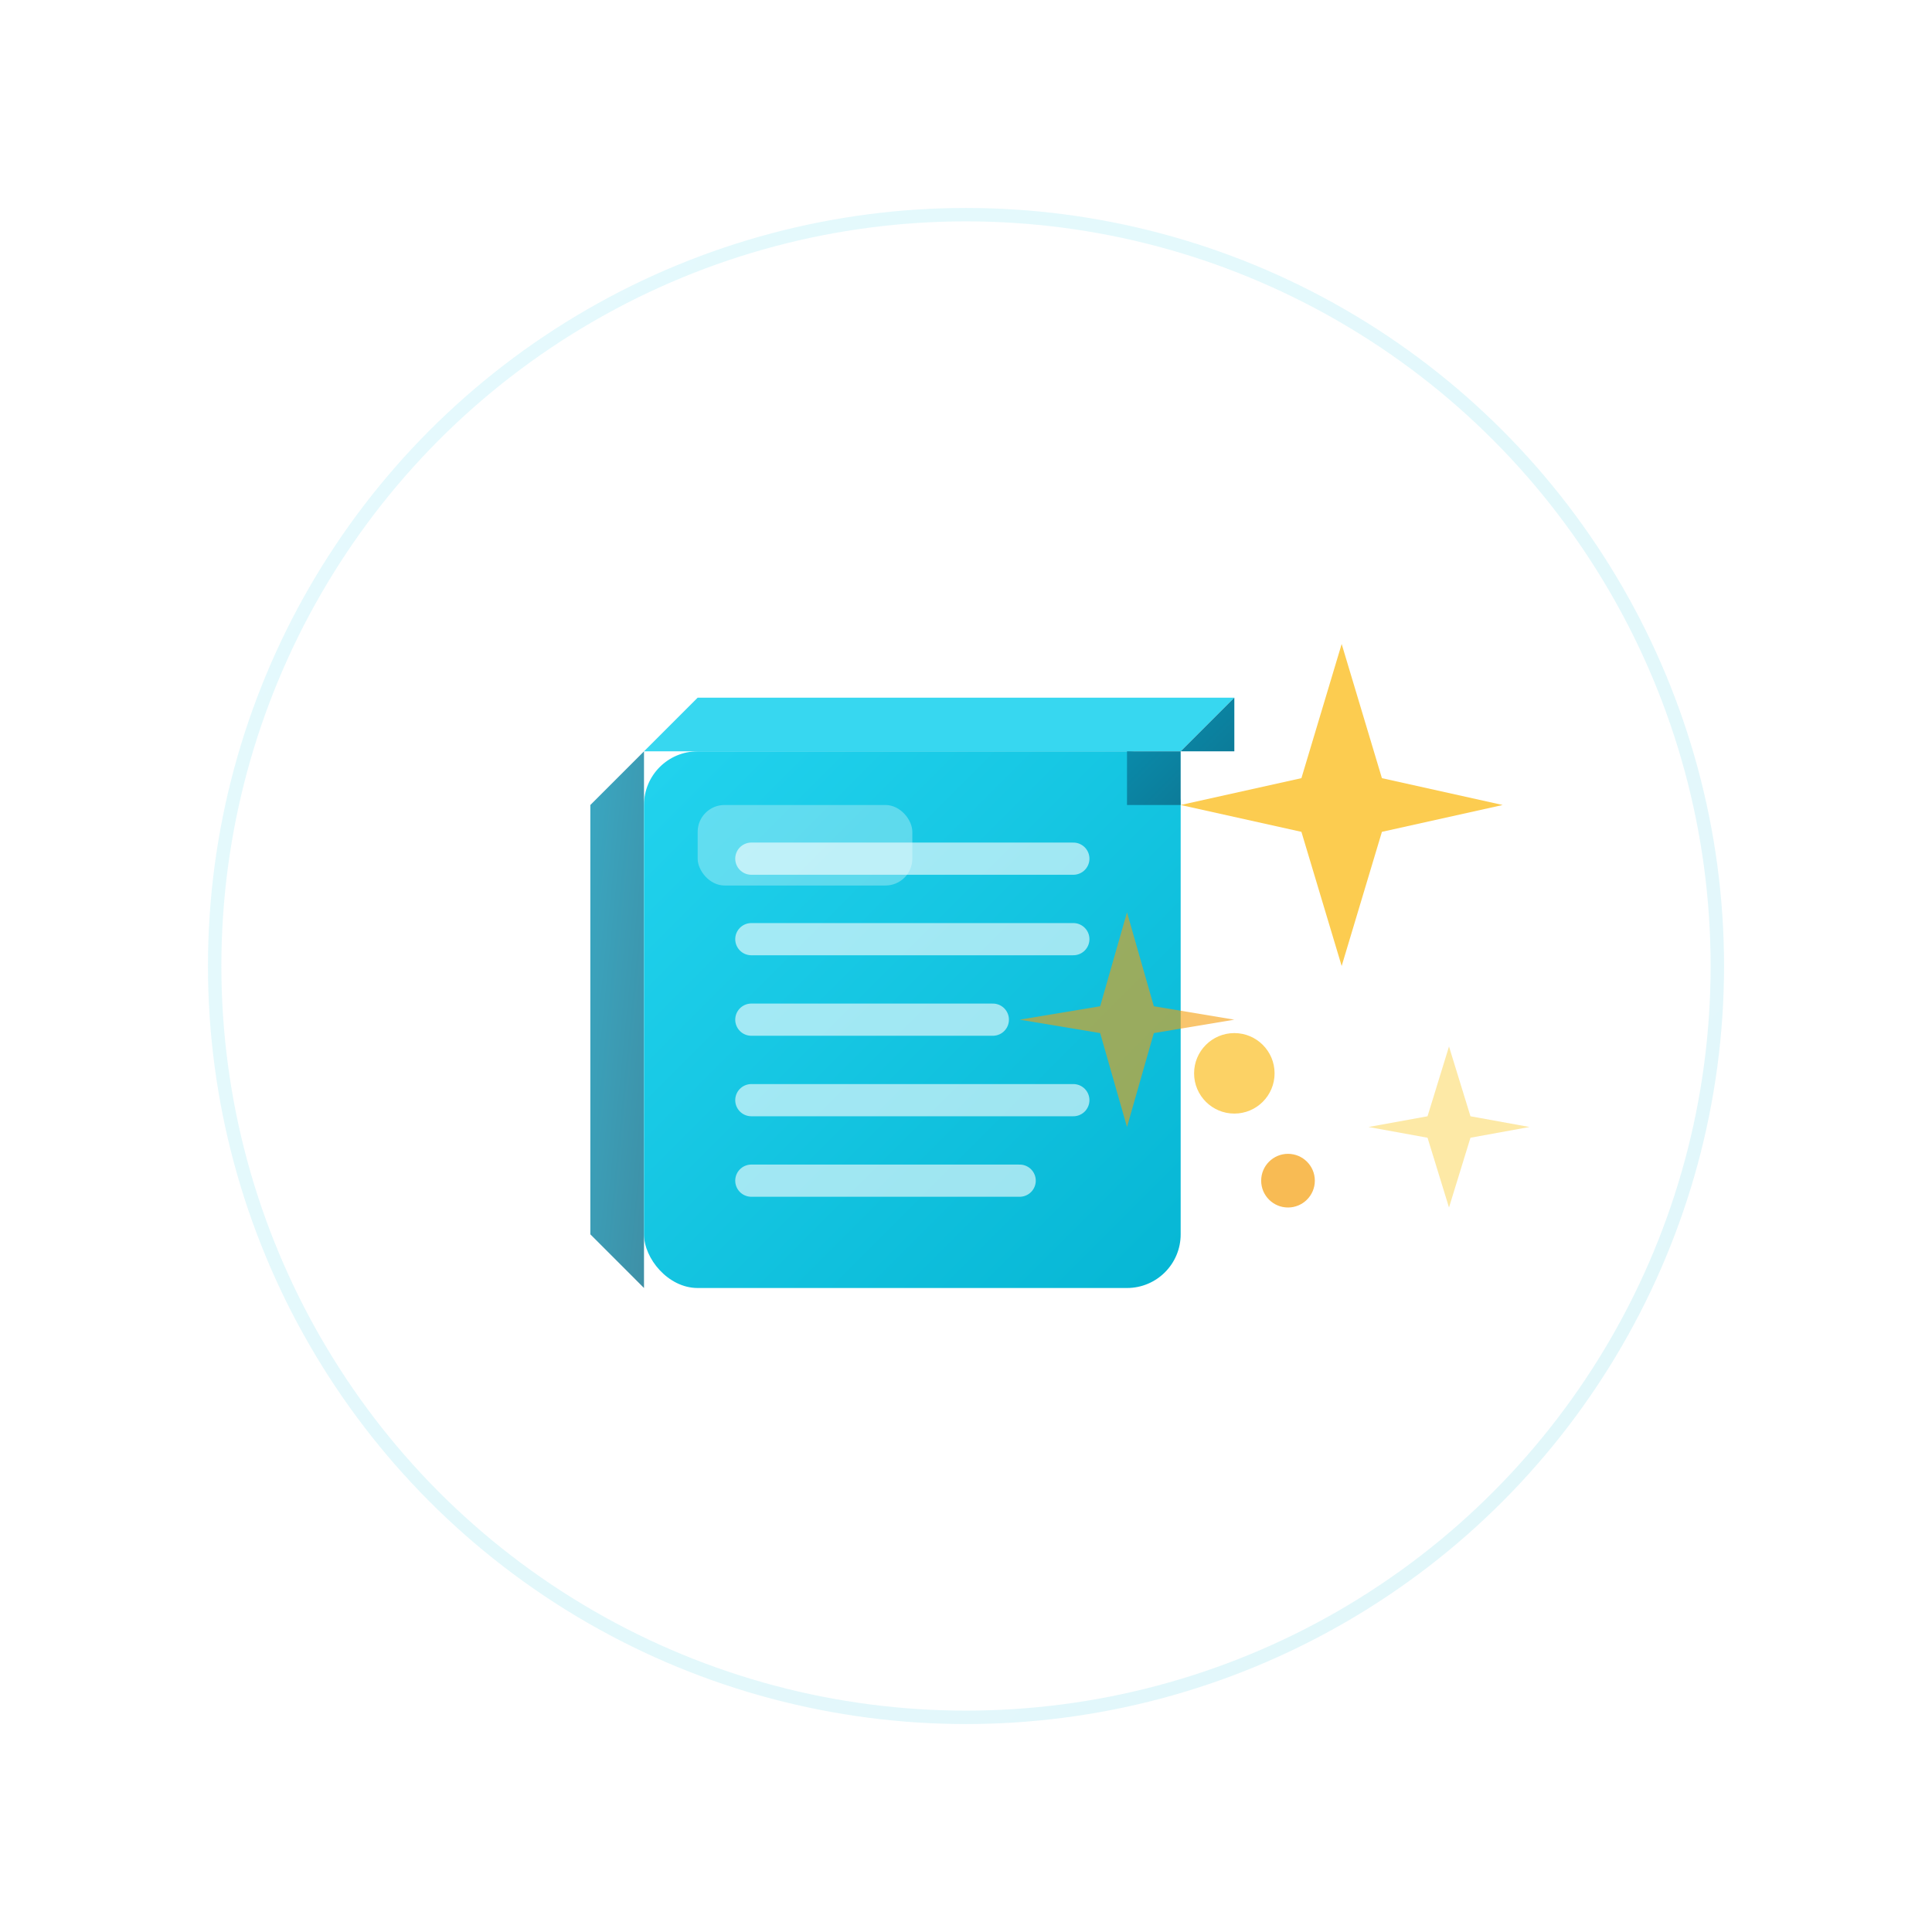 <svg width="72" height="72" viewBox="0 0 72 72" xmlns="http://www.w3.org/2000/svg">
  <!-- Isometric 3D Document with Magic Effect (内容生成) -->
  <defs>
    <!-- Cyan Gradient -->
    <linearGradient id="docCyan" x1="0%" y1="0%" x2="100%" y2="100%">
      <stop offset="0%" style="stop-color:#22d3ee;stop-opacity:1" />
      <stop offset="100%" style="stop-color:#06b6d4;stop-opacity:1" />
    </linearGradient>

    <!-- Cyan Dark -->
    <linearGradient id="docCyanDark" x1="0%" y1="0%" x2="100%" y2="100%">
      <stop offset="0%" style="stop-color:#0891b2;stop-opacity:1" />
      <stop offset="100%" style="stop-color:#0e7490;stop-opacity:1" />
    </linearGradient>

    <!-- Glow -->
    <filter id="docGlow">
      <feGaussianBlur stdDeviation="2" result="coloredBlur"/>
      <feMerge>
        <feMergeNode in="coloredBlur"/>
        <feMergeNode in="SourceGraphic"/>
      </feMerge>
    </filter>
  </defs>

  <g transform="translate(36, 36)">
    <!-- 文档主体（等轴测） -->
    <!-- 左侧面（暗） -->
    <path d="M -12,-8 L -14,-6 L -14,10 L -12,12 Z"
          fill="url(#docCyanDark)" opacity="0.8"/>

    <!-- 正面（亮） -->
    <rect x="-12" y="-8" width="20" height="20" rx="2"
          fill="url(#docCyan)" filter="url(#docGlow)"/>

    <!-- 顶部边缘 -->
    <path d="M -12,-8 L -10,-10 L 10,-10 L 8,-8 Z"
          fill="#22d3ee" opacity="0.9"/>

    <!-- 右上角折角 -->
    <path d="M 6,-8 L 8,-8 L 8,-6 L 6,-6 Z M 8,-8 L 10,-10 L 10,-8 Z"
          fill="url(#docCyanDark)"/>

    <!-- 文档内容线条 -->
    <g opacity="0.6">
      <line x1="-8" y1="-4" x2="4" y2="-4" stroke="#ffffff" stroke-width="1.2" stroke-linecap="round"/>
      <line x1="-8" y1="-1" x2="4" y2="-1" stroke="#ffffff" stroke-width="1.2" stroke-linecap="round"/>
      <line x1="-8" y1="2" x2="1" y2="2" stroke="#ffffff" stroke-width="1.2" stroke-linecap="round"/>
      <line x1="-8" y1="5" x2="4" y2="5" stroke="#ffffff" stroke-width="1.2" stroke-linecap="round"/>
      <line x1="-8" y1="8" x2="2" y2="8" stroke="#ffffff" stroke-width="1.2" stroke-linecap="round"/>
    </g>

    <!-- 魔法星星装饰 -->
    <g transform="translate(14, -6)">
      <!-- 星星1 -->
      <g opacity="0.8">
        <polygon points="0,-6 1.5,-1 6,0 1.5,1 0,6 -1.5,1 -6,0 -1.5,-1"
                 fill="#fbbf24">
          <animateTransform attributeName="transform" type="rotate"
                            from="0 0 0" to="360 0 0"
                            dur="4s" repeatCount="indefinite"/>
          <animate attributeName="opacity" values="0.8;1;0.8" dur="2s" repeatCount="indefinite"/>
        </polygon>
      </g>

      <!-- 星星2（小） -->
      <g transform="translate(-8, 8)" opacity="0.6">
        <polygon points="0,-4 1,-0.5 4,0 1,0.5 0,4 -1,0.5 -4,0 -1,-0.5"
                 fill="#f59e0b">
          <animateTransform attributeName="transform" type="rotate"
                            from="0 0 0" to="-360 0 0"
                            dur="3s" repeatCount="indefinite"/>
          <animate attributeName="opacity" values="0.6;0.9;0.6" dur="1.5s" begin="0.5s" repeatCount="indefinite"/>
        </polygon>
      </g>

      <!-- 星星3（小） -->
      <g transform="translate(4, 12)" opacity="0.5">
        <polygon points="0,-3 0.8,-0.4 3,0 0.8,0.4 0,3 -0.8,0.4 -3,0 -0.8,-0.4"
                 fill="#fcd34d">
          <animateTransform attributeName="transform" type="rotate"
                            from="0 0 0" to="360 0 0"
                            dur="3.5s" repeatCount="indefinite"/>
          <animate attributeName="opacity" values="0.5;0.8;0.5" dur="1.8s" begin="0.8s" repeatCount="indefinite"/>
        </polygon>
      </g>
    </g>

    <!-- 魔法光点 -->
    <g opacity="0.7">
      <circle cx="10" cy="4" r="1.5" fill="#fbbf24">
        <animate attributeName="cy" values="4;-2;4" dur="3s" repeatCount="indefinite"/>
        <animate attributeName="opacity" values="0.7;0;0.7" dur="3s" repeatCount="indefinite"/>
      </circle>
      <circle cx="12" cy="8" r="1" fill="#f59e0b">
        <animate attributeName="cy" values="8;2;8" dur="2.5s" begin="0.5s" repeatCount="indefinite"/>
        <animate attributeName="opacity" values="0.7;0;0.7" dur="2.5s" begin="0.5s" repeatCount="indefinite"/>
      </circle>
    </g>

    <!-- 高光 -->
    <rect x="-10" y="-6" width="8" height="3" rx="1" fill="#ffffff" opacity="0.3"/>
  </g>

  <!-- 环境光晕 -->
  <circle cx="36" cy="36" r="28" fill="none" stroke="url(#docCyan)" stroke-width="0.5" opacity="0.12">
    <animate attributeName="r" values="28;32;28" dur="3s" repeatCount="indefinite"/>
  </circle>
</svg>
